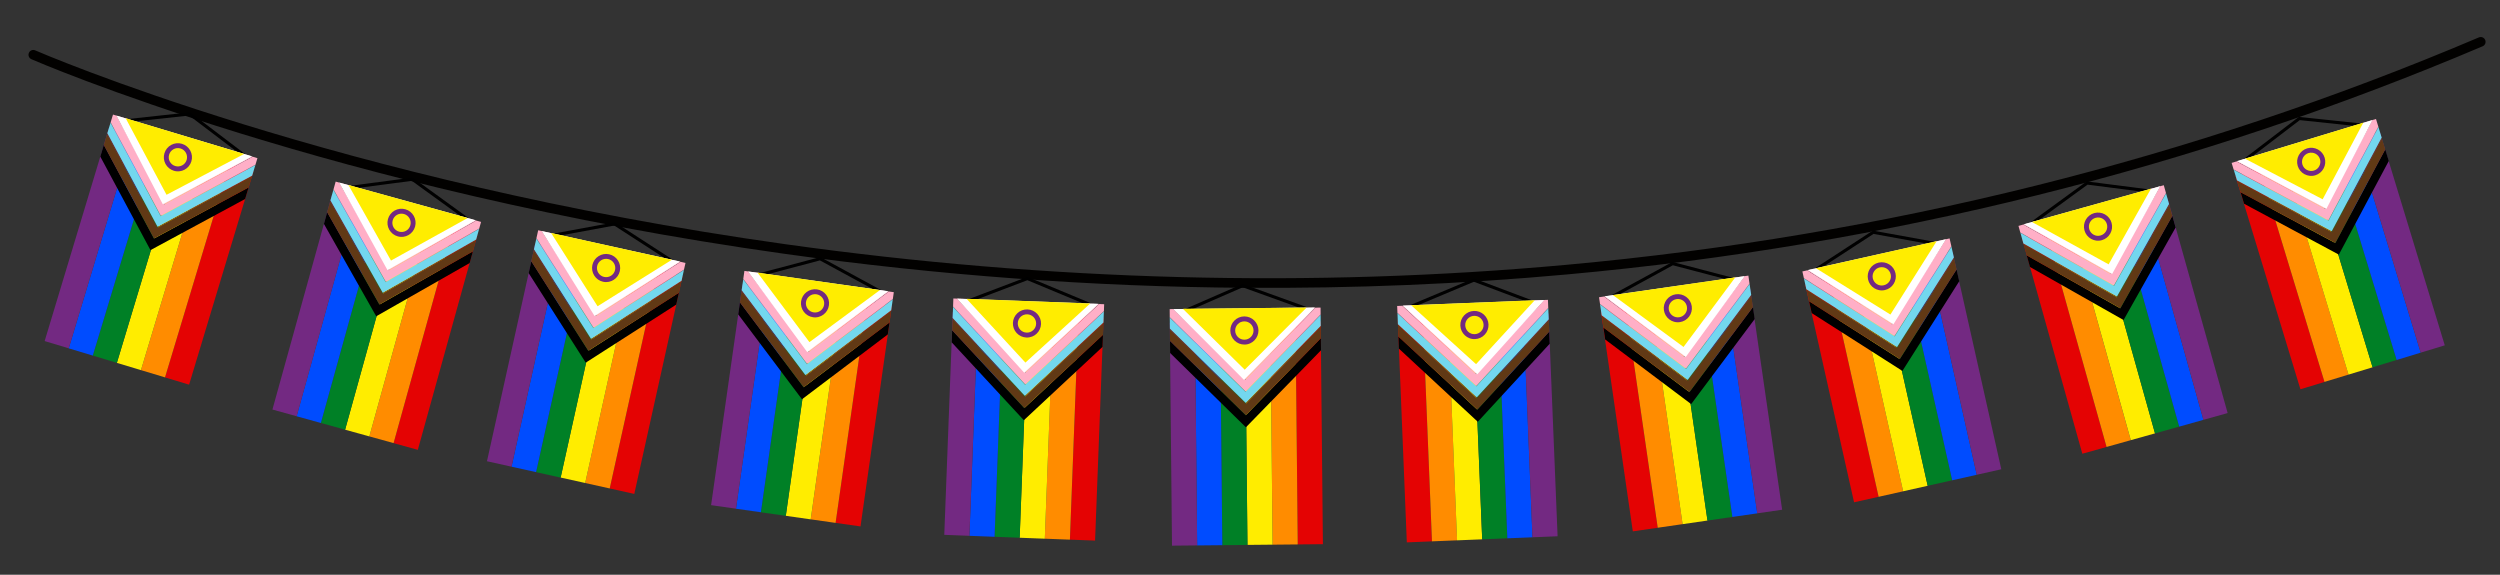 <?xml version="1.0" encoding="UTF-8"?>
<svg id="Layer_1" data-name="Layer 1" xmlns="http://www.w3.org/2000/svg" version="1.1" viewBox="0 0 800 183.92">
  <rect x="0" y="0" width="800" height="183.92" fill="#333333" stroke="none"/>
  <defs>
    <style>
      .cls-1 {
        fill: #020100;
      }

      .cls-1, .cls-2, .cls-3, .cls-4, .cls-5, .cls-6, .cls-7, .cls-8, .cls-9, .cls-10, .cls-11, .cls-12, .cls-13 {
        stroke-width: 0px;
      }

      .cls-14 {
        stroke: #000;
        stroke-linejoin: round;
      }

      .cls-14, .cls-2 {
        fill: none;
      }

      .cls-3 {
        fill: #ff8c00;
      }

      .cls-4 {
        fill: #000;
      }

      .cls-5 {
        fill: #ffed00;
      }

      .cls-6 {
        fill: #e40303;
      }

      .cls-7 {
        fill: #732982;
      }

      .cls-8 {
        fill: #004cff;
      }

      .cls-9 {
        fill: #ffafc7;
      }

      .cls-10 {
        fill: #613915;
      }

      .cls-11 {
        fill: #fff;
      }

      .cls-12 {
        fill: #73d7ee;
      }

      .cls-13 {
        fill: #008026;
      }
    </style>
  </defs>
  <path class="cls-1" d="M398.44,92.1c-48.8-.34-98.13-3.98-147.54-10.9C106.93,61.04,10.99,19.36,10.04,18.94c-.78-.34-1.13-1.25-.79-2.03.34-.78,1.25-1.14,2.03-.79.95.42,96.58,41.94,240.15,62.04,84.3,11.8,168.39,14.01,249.93,6.57,101.91-9.3,200.11-33.77,291.88-72.76.79-.33,1.69.03,2.02.82.33.78-.03,1.69-.82,2.02-92.08,39.12-190.62,63.68-292.87,73-33.99,3.1-68.43,4.52-103.14,4.28Z"/>
  <g>
    <polygon class="cls-14" points="60.69 36.45 36.14 39.11 80.06 51.17 60.69 36.45"/>
    <g>
      <rect class="cls-6" x="31.3" y="83.75" width="71.34" height="8.05" transform="translate(170.34 49.02) rotate(106.79)"/>
      <rect class="cls-3" x="23.59" y="81.42" width="71.34" height="8.05" transform="translate(158.18 53.4) rotate(106.79)"/>
      <rect class="cls-5" x="15.89" y="79.1" width="71.34" height="8.05" transform="translate(146.03 57.78) rotate(106.79)"/>
      <rect class="cls-13" x="8.18" y="76.77" width="71.34" height="8.05" transform="translate(133.87 62.16) rotate(106.79)"/>
      <rect class="cls-8" x=".48" y="74.45" width="71.34" height="8.05" transform="translate(121.72 66.54) rotate(106.79)"/>
      <rect class="cls-7" x="-7.23" y="72.12" width="71.34" height="8.05" transform="translate(109.56 70.92) rotate(106.79)"/>
      <g>
        <polygon class="cls-2" points="77.36 49.09 40.81 38.06 53.61 61.93 77.36 49.09"/>
        <polygon class="cls-4" points="49.27 76.33 33.22 46.39 32.1 50.11 48.15 80.04 78.44 63.68 79.56 59.97 49.27 76.33"/>
        <polygon class="cls-10" points="50.41 72.56 34.35 42.62 34.25 42.97 50.3 72.9 80.6 56.53 80.7 56.2 50.41 72.56"/>
        <polygon class="cls-10" points="79.56 59.97 80.6 56.53 50.3 72.9 34.25 42.97 33.22 46.39 49.27 76.33 79.56 59.97"/>
        <polygon class="cls-12" points="81.72 52.81 81.75 52.71 51.46 69.07 35.41 39.14 35.37 39.26 51.42 69.18 81.72 52.81"/>
        <polygon class="cls-12" points="80.7 56.2 81.72 52.81 51.42 69.18 35.37 39.26 34.35 42.62 50.41 72.56 80.7 56.2"/>
        <polygon class="cls-9" points="80.83 50.14 77.36 49.09 53.61 61.93 40.81 38.06 37.32 37.01 52.56 65.41 80.83 50.14"/>
        <polygon class="cls-9" points="35.41 39.14 51.46 69.07 81.75 52.71 82.38 50.61 80.83 50.14 52.56 65.41 37.32 37.01 36.16 36.66 35.41 39.14"/>
      </g>
      <polygon class="cls-11" points="37.28 37 52.1 65.37 80.65 50.02 37.28 37"/>
      <polygon class="cls-5" points="53.29 62.33 78.12 49.26 40.21 37.82 53.29 62.33"/>
      <path class="cls-7" d="M57.49,54.8c-.62.08-1.25.03-1.86-.16h0c-1.15-.35-2.1-1.12-2.67-2.18s-.69-2.28-.34-3.43c.35-1.15,1.12-2.1,2.18-2.67,1.06-.57,2.28-.69,3.43-.34,2.38.72,3.73,3.24,3.01,5.61-.35,1.15-1.12,2.1-2.18,2.67-.5.27-1.03.43-1.57.5ZM56.56,47.41c-.35.04-.7.15-1.02.33-.69.37-1.2.99-1.42,1.74-.23.75-.15,1.54.22,2.23.37.69.99,1.2,1.74,1.42h0c.75.23,1.54.15,2.23-.22s1.2-.99,1.42-1.74c.47-1.55-.41-3.19-1.96-3.66-.4-.12-.81-.15-1.21-.1Z"/>
    </g>
  </g>
  <g>
    <polygon class="cls-14" points="131.93 57.35 107.45 60.56 151.64 71.63 131.93 57.35"/>
    <g>
      <rect class="cls-6" x="103.7" y="104.49" width="71.34" height="8.05" transform="translate(281.17 3.2) rotate(105.5)"/>
      <rect class="cls-3" x="95.94" y="102.34" width="71.34" height="8.05" transform="translate(269.27 7.95) rotate(105.5)"/>
      <rect class="cls-5" x="88.19" y="100.19" width="71.34" height="8.05" transform="translate(257.37 12.7) rotate(105.5)"/>
      <rect class="cls-13" x="80.43" y="98.04" width="71.34" height="8.05" transform="translate(245.47 17.45) rotate(105.5)"/>
      <rect class="cls-8" x="72.68" y="95.89" width="71.34" height="8.05" transform="translate(233.57 22.2) rotate(105.5)"/>
      <rect class="cls-7" x="64.92" y="93.74" width="71.34" height="8.05" transform="translate(221.68 26.95) rotate(105.5)"/>
      <g>
        <polygon class="cls-2" points="148.89 69.61 112.09 59.41 125.43 82.98 148.89 69.61"/>
        <polygon class="cls-4" points="121.42 97.47 104.69 67.91 103.66 71.65 120.39 101.21 150.29 84.17 151.33 80.43 121.42 97.47"/>
        <polygon class="cls-10" points="122.47 93.68 105.74 64.11 105.65 64.47 122.37 94.02 152.29 76.97 152.38 76.64 122.47 93.68"/>
        <polygon class="cls-10" points="151.33 80.43 152.29 76.97 122.37 94.02 105.65 64.47 104.69 67.91 121.42 97.47 151.33 80.43"/>
        <polygon class="cls-12" points="153.33 73.23 153.35 73.13 123.45 90.17 106.72 60.61 106.68 60.73 123.41 90.28 153.33 73.23"/>
        <polygon class="cls-12" points="152.38 76.64 153.33 73.23 123.41 90.28 106.68 60.73 105.74 64.11 122.47 93.68 152.38 76.64"/>
        <polygon class="cls-9" points="152.38 70.58 148.89 69.61 125.43 82.98 112.09 59.41 108.58 58.43 124.46 86.48 152.38 70.58"/>
        <polygon class="cls-9" points="106.72 60.61 123.45 90.17 153.35 73.13 153.94 71.01 152.38 70.58 124.46 86.48 108.58 58.43 107.41 58.11 106.72 60.61"/>
      </g>
      <polygon class="cls-11" points="108.54 58.42 124 86.45 152.19 70.46 108.54 58.42"/>
      <polygon class="cls-5" points="125.12 83.38 149.65 69.76 111.49 59.18 125.12 83.38"/>
      <path class="cls-7" d="M129.15,75.76c-.62.09-1.25.05-1.86-.12h0c-1.16-.32-2.12-1.07-2.72-2.12s-.74-2.26-.42-3.42c.32-1.16,1.07-2.12,2.12-2.72,1.05-.59,2.26-.74,3.42-.42,2.39.66,3.8,3.15,3.14,5.54-.32,1.16-1.08,2.12-2.12,2.72-.49.28-1.02.46-1.56.54ZM128.05,68.4c-.35.05-.7.17-1.01.35-.68.39-1.17,1.01-1.38,1.77-.21.76-.11,1.55.27,2.23.39.68,1.01,1.17,1.77,1.38h0c.76.21,1.55.11,2.23-.27s1.17-1.01,1.38-1.77c.43-1.56-.48-3.18-2.04-3.61-.4-.11-.81-.14-1.21-.08Z"/>
    </g>
  </g>
  <g>
    <polygon class="cls-14" points="196.67 71.65 172.39 76.13 217.09 84.87 196.67 71.65"/>
    <g>
      <rect class="cls-6" x="171.1" y="118.33" width="71.34" height="8.05" transform="translate(370.97 -53.03) rotate(102.5)"/>
      <rect class="cls-3" x="163.24" y="116.59" width="71.34" height="8.05" transform="translate(359.71 -47.48) rotate(102.5)"/>
      <rect class="cls-5" x="155.38" y="114.84" width="71.34" height="8.05" transform="translate(348.45 -41.93) rotate(102.5)"/>
      <rect class="cls-13" x="147.53" y="113.1" width="71.34" height="8.05" transform="translate(337.2 -36.37) rotate(102.5)"/>
      <rect class="cls-8" x="139.67" y="111.36" width="71.34" height="8.05" transform="translate(325.94 -30.82) rotate(102.5)"/>
      <rect class="cls-7" x="131.81" y="109.62" width="71.34" height="8.05" transform="translate(314.68 -25.27) rotate(102.5)"/>
      <g>
        <polygon class="cls-2" points="214.24 83 176.96 74.74 191.51 97.58 214.24 83"/>
        <polygon class="cls-4" points="188.27 112.26 170.02 83.61 169.18 87.4 187.43 116.05 216.4 97.47 217.24 93.68 188.27 112.26"/>
        <polygon class="cls-10" points="189.12 108.42 170.87 79.77 170.79 80.13 189.03 108.76 218.02 90.17 218.1 89.84 189.12 108.42"/>
        <polygon class="cls-10" points="217.24 93.68 218.02 90.17 189.03 108.76 170.79 80.13 170.02 83.61 188.27 112.26 217.24 93.68"/>
        <polygon class="cls-12" points="218.86 86.39 218.88 86.28 189.91 104.86 171.66 76.21 171.63 76.34 189.87 104.98 218.86 86.39"/>
        <polygon class="cls-12" points="218.1 89.84 218.86 86.39 189.87 104.98 171.63 76.34 170.87 79.77 189.12 108.42 218.1 89.84"/>
        <polygon class="cls-9" points="217.78 83.78 214.24 83 191.51 97.58 176.96 74.74 173.41 73.95 190.73 101.13 217.78 83.78"/>
        <polygon class="cls-9" points="171.66 76.21 189.91 104.86 218.88 86.28 219.36 84.14 217.78 83.78 190.73 101.13 173.41 73.95 172.22 73.68 171.66 76.21"/>
      </g>
      <polygon class="cls-11" points="173.37 73.94 190.26 101.12 217.59 83.68 173.37 73.94"/>
      <polygon class="cls-5" points="191.22 98 215.01 83.11 176.35 74.54 191.22 98"/>
      <path class="cls-7" d="M194.85,90.18c-.61.12-1.24.12-1.87-.02h0c-1.17-.26-2.18-.96-2.82-1.98s-.86-2.22-.6-3.39c.26-1.17.96-2.18,1.98-2.82,1.02-.65,2.22-.86,3.39-.6,2.42.54,3.96,2.95,3.42,5.37-.26,1.17-.96,2.18-1.98,2.82-.47.3-.99.51-1.53.62ZM193.37,82.88c-.35.07-.69.21-.99.4-.66.42-1.12,1.07-1.29,1.84-.17.77-.03,1.55.39,2.21.42.66,1.07,1.12,1.84,1.29h0c.77.17,1.55.03,2.21-.39s1.12-1.07,1.29-1.84c.35-1.58-.65-3.15-2.23-3.5-.41-.09-.82-.09-1.22-.01Z"/>
    </g>
  </g>
  <g>
    <polygon class="cls-14" points="262.43 82.79 238.57 89.12 283.81 94.41 262.43 82.79"/>
    <g>
      <rect class="cls-6" x="240.72" y="128.54" width="71.34" height="8.05" transform="translate(446.59 -122.38) rotate(98.1)"/>
      <rect class="cls-3" x="232.75" y="127.41" width="71.34" height="8.05" transform="translate(436.38 -115.78) rotate(98.1)"/>
      <rect class="cls-5" x="224.79" y="126.27" width="71.34" height="8.05" transform="translate(426.16 -109.19) rotate(98.1)"/>
      <rect class="cls-13" x="216.82" y="125.14" width="71.34" height="8.05" transform="translate(415.95 -102.59) rotate(98.1)"/>
      <rect class="cls-8" x="208.85" y="124.01" width="71.34" height="8.05" transform="translate(405.74 -96) rotate(98.1)"/>
      <rect class="cls-7" x="200.88" y="122.87" width="71.34" height="8.05" transform="translate(395.52 -89.41) rotate(98.1)"/>
      <g>
        <polygon class="cls-2" points="280.83 92.76 243.02 87.38 259.28 109.04 280.83 92.76"/>
        <polygon class="cls-4" points="257.17 123.93 236.78 96.76 236.23 100.6 256.63 127.77 284.09 107.02 284.64 103.18 257.17 123.93"/>
        <polygon class="cls-10" points="257.73 120.03 237.33 92.86 237.28 93.23 257.67 120.38 285.14 99.62 285.19 99.28 257.73 120.03"/>
        <polygon class="cls-10" points="284.64 103.18 285.14 99.62 257.67 120.38 237.28 93.23 236.78 96.76 257.17 123.93 284.64 103.18"/>
        <polygon class="cls-12" points="285.69 95.78 285.71 95.68 258.24 116.42 237.85 89.26 237.83 89.39 258.21 116.54 285.69 95.78"/>
        <polygon class="cls-12" points="285.19 99.28 285.69 95.78 258.21 116.54 237.83 89.39 237.33 92.86 257.73 120.03 285.19 99.28"/>
        <polygon class="cls-9" points="284.41 93.27 280.83 92.76 259.28 109.04 243.02 87.38 239.42 86.86 258.77 112.64 284.41 93.27"/>
        <polygon class="cls-9" points="237.85 89.26 258.24 116.42 285.71 95.68 286.02 93.5 284.41 93.27 258.77 112.64 239.42 86.86 238.21 86.69 237.85 89.26"/>
      </g>
      <polygon class="cls-11" points="239.38 86.86 258.31 112.67 284.21 93.18 239.38 86.86"/>
      <polygon class="cls-5" points="259.02 109.48 281.6 92.81 242.4 87.23 259.02 109.48"/>
      <path class="cls-7" d="M262.04,101.4c-.6.17-1.23.21-1.86.12h0c-1.19-.17-2.25-.79-2.97-1.75s-1.03-2.15-.86-3.34c.17-1.19.79-2.24,1.75-2.97.96-.72,2.15-1.03,3.34-.86,2.46.35,4.17,2.64,3.82,5.09-.17,1.19-.79,2.25-1.75,2.97-.45.34-.95.58-1.47.73ZM260.01,94.24c-.34.1-.67.26-.96.48-.63.47-1.03,1.16-1.14,1.93-.11.78.09,1.55.56,2.18.47.63,1.16,1.03,1.93,1.14h0c.78.11,1.55-.09,2.18-.56s1.03-1.16,1.14-1.93c.23-1.6-.89-3.09-2.49-3.32-.41-.06-.83-.03-1.21.08Z"/>
    </g>
  </g>
  <g>
    <polygon class="cls-14" points="328.77 89.13 305.68 97.89 351.23 98.48 328.77 89.13"/>
    <g>
      <rect class="cls-6" x="312.11" y="133.18" width="71.34" height="8.05" transform="translate(498.16 -205.09) rotate(92.19)"/>
      <rect class="cls-3" x="304.07" y="132.88" width="71.34" height="8.05" transform="translate(489.5 -197.37) rotate(92.19)"/>
      <rect class="cls-5" x="296.03" y="132.57" width="71.34" height="8.05" transform="translate(480.85 -189.65) rotate(92.19)"/>
      <rect class="cls-13" x="287.99" y="132.26" width="71.34" height="8.05" transform="translate(472.19 -181.94) rotate(92.19)"/>
      <rect class="cls-8" x="279.95" y="131.95" width="71.34" height="8.05" transform="translate(463.54 -174.22) rotate(92.19)"/>
      <rect class="cls-7" x="271.9" y="131.65" width="71.34" height="8.05" transform="translate(454.88 -166.5) rotate(92.19)"/>
      <g>
        <polygon class="cls-2" points="348.09 97.15 309.94 95.7 328.34 115.56 348.09 97.15"/>
        <polygon class="cls-4" points="327.78 130.59 304.69 105.67 304.54 109.55 327.63 134.47 352.81 111 352.96 107.13 327.78 130.59"/>
        <polygon class="cls-10" points="327.93 126.66 304.84 101.74 304.83 102.11 327.9 127.01 353.09 103.53 353.11 103.19 327.93 126.66"/>
        <polygon class="cls-10" points="352.96 107.13 353.09 103.53 327.9 127.01 304.83 102.11 304.69 105.67 327.78 130.59 352.96 107.13"/>
        <polygon class="cls-12" points="353.24 99.66 353.25 99.55 328.07 123.02 304.98 98.1 304.98 98.23 328.05 123.14 353.24 99.66"/>
        <polygon class="cls-12" points="353.11 103.19 353.24 99.66 328.05 123.14 304.98 98.23 304.84 101.74 327.93 126.66 353.11 103.19"/>
        <polygon class="cls-9" points="351.71 97.29 348.09 97.15 328.34 115.56 309.94 95.7 306.3 95.56 328.2 119.2 351.71 97.29"/>
        <polygon class="cls-9" points="304.98 98.1 328.07 123.02 353.25 99.55 353.33 97.35 351.71 97.29 328.2 119.2 306.3 95.56 305.08 95.51 304.98 98.1"/>
      </g>
      <polygon class="cls-11" points="306.26 95.56 327.75 119.27 351.51 97.22 306.26 95.56"/>
      <polygon class="cls-5" points="328.13 116.03 348.87 97.12 309.3 95.61 328.13 116.03"/>
      <path class="cls-7" d="M330.3,107.69c-.58.23-1.2.34-1.84.32h0c-1.2-.05-2.31-.56-3.13-1.44s-1.24-2.03-1.2-3.23c.05-1.2.56-2.31,1.44-3.13.88-.82,2.03-1.24,3.23-1.2,2.48.09,4.42,2.19,4.33,4.67-.05,1.2-.56,2.31-1.44,3.13-.41.38-.88.68-1.39.88ZM327.54,100.78c-.33.13-.64.33-.91.57-.58.53-.91,1.26-.94,2.04-.03.78.25,1.53.78,2.11.53.58,1.26.91,2.04.94h0c.78.03,1.53-.25,2.11-.78s.91-1.26.94-2.04c.06-1.62-1.2-2.98-2.82-3.04-.42-.02-.82.06-1.2.21Z"/>
    </g>
  </g>
  <g>
    <polygon class="cls-14" points="397.65 91.4 375.02 101.26 420.54 99.66 397.65 91.4"/>
    <g>
      <rect class="cls-6" x="383.29" y="134.48" width="71.34" height="8.05" transform="translate(553.28 -281.81) rotate(89.43)"/>
      <rect class="cls-3" x="375.24" y="134.56" width="71.34" height="8.05" transform="translate(545.39 -273.68) rotate(89.43)"/>
      <rect class="cls-5" x="367.19" y="134.64" width="71.34" height="8.05" transform="translate(537.5 -265.56) rotate(89.43)"/>
      <rect class="cls-13" x="359.15" y="134.72" width="71.34" height="8.05" transform="translate(529.62 -257.43) rotate(89.43)"/>
      <rect class="cls-8" x="351.1" y="134.8" width="71.34" height="8.05" transform="translate(521.73 -249.3) rotate(89.43)"/>
      <rect class="cls-7" x="343.05" y="134.88" width="71.34" height="8.05" transform="translate(513.84 -241.18) rotate(89.43)"/>
      <g>
        <polygon class="cls-2" points="417.34 98.49 379.16 98.87 398.49 117.82 417.34 98.49"/>
        <polygon class="cls-4" points="398.66 132.87 374.4 109.09 374.44 112.96 398.69 136.74 422.72 112.09 422.68 108.21 398.66 132.87"/>
        <polygon class="cls-10" points="398.62 128.93 374.36 105.15 374.36 105.51 398.61 129.28 422.64 104.62 422.64 104.27 398.62 128.93"/>
        <polygon class="cls-10" points="422.68 108.21 422.64 104.62 398.61 129.28 374.36 105.51 374.4 109.09 398.66 132.87 422.68 108.21"/>
        <polygon class="cls-12" points="422.6 100.74 422.6 100.63 398.58 125.29 374.32 101.51 374.32 101.64 398.57 125.4 422.6 100.74"/>
        <polygon class="cls-12" points="422.64 104.27 422.6 100.74 398.57 125.4 374.32 101.64 374.36 105.15 398.62 128.93 422.64 104.27"/>
        <polygon class="cls-9" points="420.96 98.45 417.34 98.49 398.49 117.82 379.16 98.87 375.52 98.9 398.53 121.47 420.96 98.45"/>
        <polygon class="cls-9" points="374.32 101.51 398.58 125.29 422.6 100.63 422.58 98.43 420.96 98.45 398.53 121.47 375.52 98.9 374.3 98.92 374.32 101.51"/>
      </g>
      <polygon class="cls-11" points="375.47 98.9 398.08 121.56 420.75 98.39 375.47 98.9"/>
      <polygon class="cls-5" points="398.31 118.3 418.11 98.42 378.51 98.81 398.31 118.3"/>
      <path class="cls-7" d="M400.07,109.86c-.57.26-1.18.4-1.82.4h0c-1.2.01-2.34-.44-3.2-1.29s-1.34-1.97-1.35-3.17c-.01-1.2.44-2.34,1.29-3.2.84-.86,1.97-1.34,3.17-1.35,2.48-.02,4.52,1.98,4.55,4.46.01,1.2-.45,2.34-1.29,3.2-.39.4-.85.72-1.35.95ZM396.98,103.09c-.32.15-.62.36-.88.62-.55.56-.85,1.3-.84,2.08,0,.78.32,1.52.88,2.07.56.55,1.3.85,2.08.84h0c.78,0,1.52-.32,2.07-.88s.85-1.3.84-2.08c-.02-1.62-1.35-2.92-2.96-2.9-.42,0-.82.09-1.19.26Z"/>
    </g>
  </g>
  <g>
    <polygon class="cls-14" points="735.78 37.92 760.34 40.52 716.44 52.69 735.78 37.92"/>
    <g>
      <rect class="cls-6" x="693.97" y="85.23" width="71.34" height="8.05" transform="translate(602.51 -634.74) rotate(73.07)"/>
      <rect class="cls-3" x="701.66" y="82.89" width="71.34" height="8.05" transform="translate(605.73 -643.77) rotate(73.07)"/>
      <rect class="cls-5" x="709.36" y="80.55" width="71.34" height="8.05" transform="translate(608.94 -652.79) rotate(73.07)"/>
      <rect class="cls-13" x="717.06" y="78.2" width="71.34" height="8.05" transform="translate(612.15 -661.82) rotate(73.07)"/>
      <rect class="cls-8" x="724.76" y="75.86" width="71.34" height="8.05" transform="translate(615.37 -670.84) rotate(73.07)"/>
      <rect class="cls-7" x="732.46" y="73.51" width="71.34" height="8.05" transform="translate(618.58 -679.87) rotate(73.07)"/>
      <g>
        <polygon class="cls-2" points="719.14 50.6 755.67 39.48 742.93 63.38 719.14 50.6"/>
        <polygon class="cls-4" points="747.3 77.77 763.28 47.8 764.41 51.51 748.43 81.48 718.1 65.2 716.97 61.49 747.3 77.77"/>
        <polygon class="cls-10" points="746.15 74 762.13 44.03 762.24 44.38 746.26 74.34 715.93 58.05 715.83 57.72 746.15 74"/>
        <polygon class="cls-10" points="716.97 61.49 715.93 58.05 746.26 74.34 762.24 44.38 763.28 47.8 747.3 77.77 716.97 61.49"/>
        <polygon class="cls-12" points="714.8 54.34 714.76 54.24 745.09 70.52 761.07 40.55 761.11 40.67 745.13 70.63 714.8 54.34"/>
        <polygon class="cls-12" points="715.83 57.72 714.8 54.34 745.13 70.63 761.11 40.67 762.13 44.03 746.15 74 715.83 57.72"/>
        <polygon class="cls-9" points="715.68 51.66 719.14 50.6 742.93 63.38 755.67 39.48 759.15 38.42 743.99 66.86 715.68 51.66"/>
        <polygon class="cls-9" points="761.07 40.55 745.09 70.52 714.76 54.24 714.12 52.13 715.68 51.66 743.99 66.86 759.15 38.42 760.32 38.07 761.07 40.55"/>
      </g>
      <polygon class="cls-11" points="759.19 38.41 744.45 66.82 715.86 51.54 759.19 38.41"/>
      <polygon class="cls-5" points="743.25 63.78 718.38 50.77 756.26 39.24 743.25 63.78"/>
      <path class="cls-7" d="M737.46,55.76c-1.06-.57-1.84-1.51-2.19-2.66-.72-2.38.62-4.9,3-5.62,1.15-.35,2.37-.23,3.43.33,1.06.57,1.84,1.51,2.19,2.66.35,1.15.23,2.37-.33,3.43s-1.51,1.84-2.66,2.19h0c-.61.19-1.24.24-1.86.16-.54-.07-1.07-.23-1.57-.5ZM738.72,48.98c-1.55.47-2.42,2.11-1.95,3.66.23.75.73,1.37,1.43,1.73s1.48.45,2.24.22h0c.75-.23,1.37-.73,1.73-1.43.37-.69.45-1.49.22-2.24-.23-.75-.73-1.37-1.43-1.73-.32-.17-.67-.28-1.02-.32-.4-.05-.81-.01-1.21.11Z"/>
    </g>
  </g>
  <g>
    <polygon class="cls-14" points="667.88 58.57 692.37 61.72 648.22 72.9 667.88 58.57"/>
    <g>
      <rect class="cls-6" x="624.91" y="105.73" width="71.34" height="8.05" transform="translate(588.21 -555.95) rotate(74.36)"/>
      <rect class="cls-3" x="632.66" y="103.56" width="71.34" height="8.05" transform="translate(591.78 -565) rotate(74.36)"/>
      <rect class="cls-5" x="640.41" y="101.39" width="71.34" height="8.05" transform="translate(595.36 -574.05) rotate(74.36)"/>
      <rect class="cls-13" x="648.16" y="99.23" width="71.34" height="8.05" transform="translate(598.93 -583.1) rotate(74.36)"/>
      <rect class="cls-8" x="655.91" y="97.06" width="71.34" height="8.05" transform="translate(602.5 -592.14) rotate(74.36)"/>
      <rect class="cls-7" x="663.66" y="94.89" width="71.34" height="8.05" transform="translate(606.07 -601.19) rotate(74.36)"/>
      <g>
        <polygon class="cls-2" points="650.96 70.88 687.73 60.58 674.45 84.18 650.96 70.88"/>
        <polygon class="cls-4" points="678.49 98.67 695.15 69.07 696.2 72.8 679.54 102.41 649.59 85.44 648.55 81.71 678.49 98.67"/>
        <polygon class="cls-10" points="677.43 94.88 694.09 65.27 694.19 65.63 677.54 95.22 647.58 78.24 647.48 77.91 677.43 94.88"/>
        <polygon class="cls-10" points="648.55 81.71 647.58 78.24 677.54 95.22 694.19 65.63 695.15 69.07 678.49 98.67 648.55 81.71"/>
        <polygon class="cls-12" points="646.53 74.51 646.5 74.41 676.45 91.37 693.11 61.77 693.14 61.89 676.49 91.48 646.53 74.51"/>
        <polygon class="cls-12" points="647.48 77.91 646.53 74.51 676.49 91.48 693.14 61.89 694.09 65.27 677.43 94.88 647.48 77.91"/>
        <polygon class="cls-9" points="647.47 71.85 650.96 70.88 674.45 84.18 687.73 60.58 691.23 59.6 675.43 87.69 647.47 71.85"/>
        <polygon class="cls-9" points="693.11 61.77 676.45 91.37 646.5 74.41 645.91 72.29 647.47 71.85 675.43 87.69 691.23 59.6 692.41 59.27 693.11 61.77"/>
      </g>
      <polygon class="cls-11" points="691.27 59.59 675.89 87.66 647.65 71.74 691.27 59.59"/>
      <polygon class="cls-5" points="674.76 84.59 650.2 71.03 688.33 60.35 674.76 84.59"/>
      <path class="cls-7" d="M669.16,76.45c-1.05-.59-1.8-1.55-2.13-2.71-.67-2.39.73-4.88,3.12-5.55,1.16-.32,2.37-.18,3.42.41,1.05.59,1.8,1.55,2.13,2.71.32,1.16.18,2.37-.41,3.42s-1.55,1.8-2.71,2.13h0c-.62.17-1.25.21-1.86.12-.54-.08-1.07-.26-1.56-.53ZM670.58,69.7c-1.56.44-2.47,2.06-2.03,3.62.21.75.7,1.38,1.39,1.77s1.47.48,2.23.27h0c.75-.21,1.38-.7,1.77-1.39.38-.68.48-1.47.27-2.23-.21-.75-.7-1.38-1.39-1.77-.32-.18-.66-.3-1.02-.35-.4-.06-.81-.03-1.21.08Z"/>
    </g>
  </g>
  <g>
    <polygon class="cls-14" points="599.42 74.32 623.71 78.74 579.03 87.59 599.42 74.32"/>
    <g>
      <rect class="cls-6" x="553.78" y="121.02" width="71.34" height="8.05" transform="translate(582.45 -477.48) rotate(77.36)"/>
      <rect class="cls-3" x="561.63" y="119.26" width="71.34" height="8.05" transform="translate(586.87 -486.51) rotate(77.36)"/>
      <rect class="cls-5" x="569.48" y="117.5" width="71.34" height="8.05" transform="translate(591.28 -495.55) rotate(77.36)"/>
      <rect class="cls-13" x="577.33" y="115.74" width="71.34" height="8.05" transform="translate(595.7 -504.59) rotate(77.36)"/>
      <rect class="cls-8" x="585.19" y="113.98" width="71.34" height="8.05" transform="translate(600.11 -513.63) rotate(77.36)"/>
      <rect class="cls-7" x="593.04" y="112.22" width="71.34" height="8.05" transform="translate(604.53 -522.67) rotate(77.36)"/>
      <g>
        <polygon class="cls-2" points="581.87 85.72 619.13 77.36 604.64 100.23 581.87 85.72"/>
        <polygon class="cls-4" points="607.92 114.91 626.1 86.22 626.95 90 608.77 118.7 579.75 100.19 578.9 96.4 607.92 114.91"/>
        <polygon class="cls-10" points="607.05 111.07 625.24 82.38 625.32 82.73 607.14 111.41 578.11 92.9 578.03 92.56 607.05 111.07"/>
        <polygon class="cls-10" points="578.9 96.4 578.11 92.9 607.14 111.41 625.32 82.73 626.1 86.22 607.92 114.91 578.9 96.4"/>
        <polygon class="cls-12" points="577.26 89.11 577.24 89.01 606.26 107.52 624.44 78.82 624.47 78.95 606.29 107.63 577.26 89.11"/>
        <polygon class="cls-12" points="578.03 92.56 577.26 89.11 606.29 107.63 624.47 78.95 625.24 82.38 607.05 111.07 578.03 92.56"/>
        <polygon class="cls-9" points="578.34 86.51 581.87 85.72 604.64 100.23 619.13 77.36 622.68 76.56 605.43 103.79 578.34 86.51"/>
        <polygon class="cls-9" points="624.44 78.82 606.26 107.52 577.24 89.01 576.76 86.86 578.34 86.51 605.43 103.79 622.68 76.56 623.87 76.29 624.44 78.82"/>
      </g>
      <polygon class="cls-11" points="622.72 76.55 605.89 103.78 578.53 86.4 622.72 76.55"/>
      <polygon class="cls-5" points="604.93 100.66 581.1 85.83 619.74 77.16 604.93 100.66"/>
      <path class="cls-7" d="M599.75,92.23c-1.02-.64-1.72-1.65-1.98-2.82-.54-2.42.99-4.84,3.41-5.38,1.17-.26,2.38-.05,3.4.59,1.02.64,1.72,1.65,1.98,2.82.26,1.17.05,2.38-.59,3.4s-1.65,1.72-2.82,1.98h0c-.62.14-1.26.15-1.87.02-.54-.11-1.05-.31-1.53-.61ZM601.52,85.56c-1.58.35-2.57,1.93-2.22,3.51.17.76.63,1.42,1.29,1.84s1.45.56,2.21.38h0c.76-.17,1.42-.63,1.84-1.29.42-.66.56-1.45.38-2.21-.17-.76-.63-1.42-1.29-1.84-.31-.2-.65-.33-1-.4-.4-.08-.81-.08-1.22.02Z"/>
    </g>
  </g>
  <g>
    <polygon class="cls-14" points="535.25 84.35 559.13 90.62 513.9 96.02 535.25 84.35"/>
    <g>
      <rect class="cls-6" x="485.75" y="130.14" width="71.34" height="8.05" transform="translate(579.42 -401.11) rotate(81.76)"/>
      <rect class="cls-3" x="493.71" y="128.98" width="71.34" height="8.05" transform="translate(585.1 -409.98) rotate(81.76)"/>
      <rect class="cls-5" x="501.68" y="127.83" width="71.34" height="8.05" transform="translate(590.78 -418.85) rotate(81.76)"/>
      <rect class="cls-13" x="509.64" y="126.68" width="71.34" height="8.05" transform="translate(596.46 -427.72) rotate(81.76)"/>
      <rect class="cls-8" x="517.61" y="125.52" width="71.34" height="8.05" transform="translate(602.14 -436.59) rotate(81.76)"/>
      <rect class="cls-7" x="525.57" y="124.37" width="71.34" height="8.05" transform="translate(607.82 -445.46) rotate(81.76)"/>
      <g>
        <polygon class="cls-2" points="516.88 94.37 554.67 88.89 538.47 110.59 516.88 94.37"/>
        <polygon class="cls-4" points="540.61 125.47 560.94 98.26 561.5 102.1 541.17 129.31 513.65 108.63 513.1 104.8 540.61 125.47"/>
        <polygon class="cls-10" points="540.05 121.58 560.38 94.36 560.43 94.72 540.11 121.93 512.58 101.24 512.53 100.9 540.05 121.58"/>
        <polygon class="cls-10" points="513.1 104.8 512.58 101.24 540.11 121.93 560.43 94.72 560.94 98.26 540.61 125.47 513.1 104.8"/>
        <polygon class="cls-12" points="512.02 97.4 512.01 97.29 539.53 117.97 559.85 90.76 559.87 90.88 539.55 118.09 512.02 97.4"/>
        <polygon class="cls-12" points="512.53 100.9 512.02 97.4 539.55 118.09 559.87 90.88 560.38 94.36 540.05 121.58 512.53 100.9"/>
        <polygon class="cls-9" points="513.3 94.88 516.88 94.37 538.47 110.59 554.67 88.89 558.27 88.37 538.99 114.19 513.3 94.88"/>
        <polygon class="cls-9" points="559.85 90.76 539.53 117.97 512.01 97.29 511.69 95.12 513.3 94.88 538.99 114.19 558.27 88.37 559.48 88.19 559.85 90.76"/>
      </g>
      <polygon class="cls-11" points="558.32 88.36 539.45 114.22 513.5 94.8 558.32 88.36"/>
      <polygon class="cls-5" points="538.73 111.03 516.11 94.42 555.3 88.74 538.73 111.03"/>
      <path class="cls-7" d="M534.21,102.23c-.96-.72-1.59-1.77-1.76-2.96-.36-2.46,1.35-4.75,3.81-5.1,1.19-.17,2.38.13,3.34.85.96.72,1.59,1.77,1.76,2.96.17,1.19-.13,2.38-.85,3.34s-1.77,1.59-2.96,1.76h0c-.63.09-1.27.05-1.86-.12-.53-.15-1.03-.39-1.48-.73ZM536.49,95.72c-1.6.23-2.72,1.72-2.48,3.32.11.78.52,1.46,1.15,1.93s1.4.67,2.18.55h0c.78-.11,1.46-.52,1.93-1.15.47-.63.67-1.4.55-2.18-.11-.78-.52-1.46-1.15-1.93-.29-.22-.62-.38-.96-.48-.39-.11-.8-.14-1.21-.08Z"/>
    </g>
  </g>
  <g>
    <polygon class="cls-14" points="471.63 89.63 494.74 98.33 449.2 99.04 471.63 89.63"/>
    <g>
      <rect class="cls-6" x="417.07" y="133.73" width="71.34" height="8.05" transform="translate(571.99 -320.21) rotate(87.67)"/>
      <rect class="cls-3" x="425.11" y="133.4" width="71.34" height="8.05" transform="translate(579.38 -328.56) rotate(87.67)"/>
      <rect class="cls-5" x="433.15" y="133.08" width="71.34" height="8.05" transform="translate(586.76 -336.9) rotate(87.67)"/>
      <rect class="cls-13" x="441.19" y="132.75" width="71.34" height="8.05" transform="translate(594.15 -345.25) rotate(87.67)"/>
      <rect class="cls-8" x="449.24" y="132.42" width="71.34" height="8.05" transform="translate(601.54 -353.6) rotate(87.67)"/>
      <rect class="cls-7" x="457.28" y="132.1" width="71.34" height="8.05" transform="translate(608.93 -361.95) rotate(87.67)"/>
      <g>
        <polygon class="cls-2" points="452.33 97.7 490.48 96.15 472.13 116.06 452.33 97.7"/>
        <polygon class="cls-4" points="472.73 131.09 495.75 106.12 495.91 109.99 472.89 134.97 447.65 111.56 447.49 107.69 472.73 131.09"/>
        <polygon class="cls-10" points="472.57 127.16 495.59 102.18 495.61 102.55 472.59 127.51 447.34 104.09 447.33 103.75 472.57 127.16"/>
        <polygon class="cls-10" points="447.49 107.69 447.34 104.09 472.59 127.51 495.61 102.55 495.75 106.12 472.73 131.09 447.49 107.69"/>
        <polygon class="cls-12" points="447.19 100.22 447.18 100.11 472.42 123.52 495.44 98.54 495.45 98.67 472.44 123.63 447.19 100.22"/>
        <polygon class="cls-12" points="447.33 103.75 447.19 100.22 472.44 123.63 495.45 98.67 495.59 102.18 472.57 127.16 447.33 103.75"/>
        <polygon class="cls-9" points="448.71 97.85 452.33 97.7 472.13 116.06 490.48 96.15 494.12 96 472.28 119.7 448.71 97.85"/>
        <polygon class="cls-9" points="495.44 98.54 472.42 123.52 447.18 100.11 447.09 97.91 448.71 97.85 472.28 119.7 494.12 96 495.34 95.95 495.44 98.54"/>
      </g>
      <polygon class="cls-11" points="494.16 96 472.73 119.77 448.92 97.78 494.16 96"/>
      <polygon class="cls-5" points="472.34 116.53 451.55 97.67 491.12 96.07 472.34 116.53"/>
      <path class="cls-7" d="M468.76,107.31c-.88-.82-1.4-1.93-1.45-3.13-.1-2.48,1.84-4.58,4.32-4.68,1.2-.05,2.35.37,3.24,1.19.88.82,1.4,1.93,1.45,3.13.05,1.2-.37,2.35-1.19,3.24s-1.93,1.4-3.13,1.45h0c-.64.03-1.26-.08-1.84-.31-.51-.2-.98-.5-1.39-.88ZM471.69,101.07c-1.62.07-2.88,1.43-2.81,3.05.03.78.37,1.51.94,2.04s1.32.81,2.11.77h0c.78-.03,1.51-.37,2.04-.94.53-.58.81-1.32.77-2.11-.03-.78-.37-1.51-.94-2.04-.27-.25-.58-.44-.91-.57-.38-.15-.78-.22-1.2-.2Z"/>
    </g>
  </g>
</svg>
